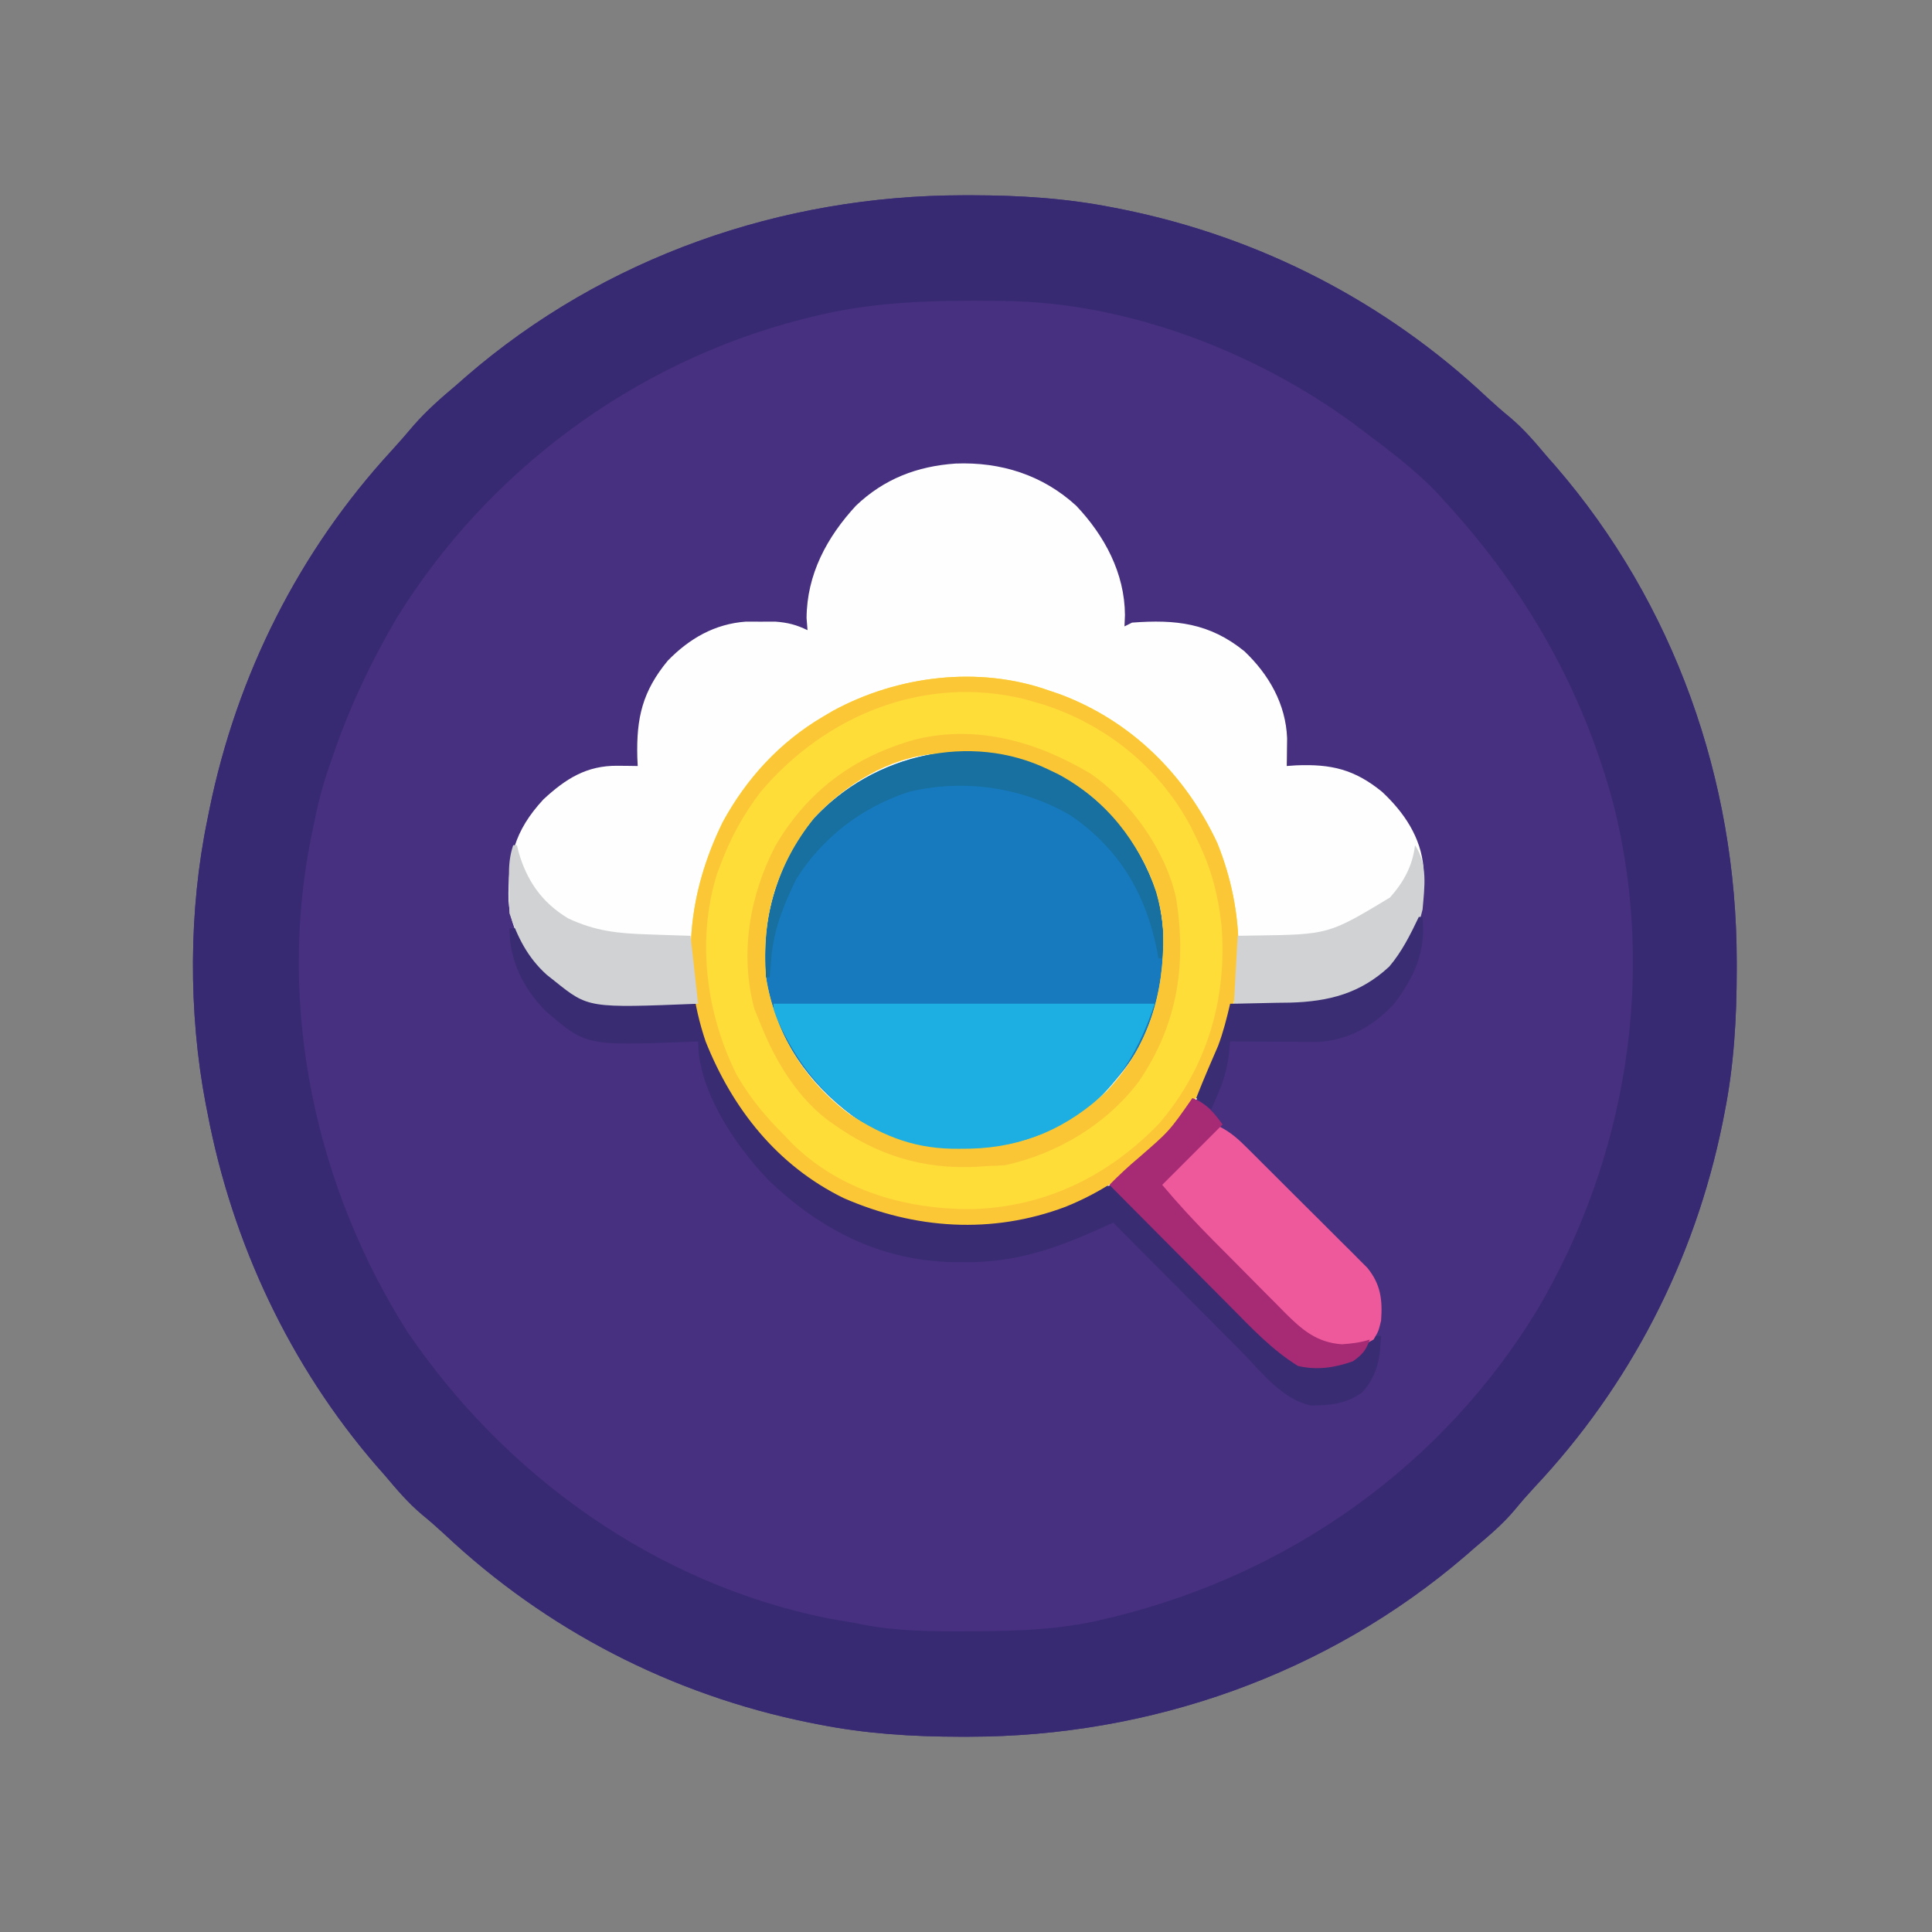 <?xml version="1.0" encoding="UTF-8"?>
<svg version="1.1" xmlns="http://www.w3.org/2000/svg" width="512" height="512">
<rect width="100%" height="100%" fill="#808080" stroke="none"/>
<path d="M0 0 C0.752 -0.001 1.503 -0.001 2.277 -0.002 C14.972 0.016 27.269 0.774 39.75 3.25 C40.624 3.422 41.497 3.593 42.397 3.77 C78.766 11.161 112.013 28.3 138.996 53.707 C140.933 55.495 142.86 57.186 144.895 58.852 C148.639 61.997 151.607 65.52 154.75 69.25 C155.491 70.092 156.232 70.934 156.996 71.801 C188.461 108.2 204.963 155.071 205 202.938 C205.001 203.715 205.001 204.493 205.002 205.294 C204.984 218.153 204.274 230.609 201.75 243.25 C201.578 244.122 201.407 244.994 201.23 245.893 C193.84 282.264 176.701 315.512 151.293 342.496 C149.505 344.433 147.814 346.36 146.148 348.395 C143.003 352.139 139.481 355.109 135.75 358.25 C134.873 359.014 133.997 359.779 133.094 360.566 C96.502 391.994 49.526 408.461 1.5 408.5 C0.748 408.501 -0.003 408.501 -0.777 408.502 C-13.472 408.484 -25.769 407.726 -38.25 405.25 C-39.124 405.078 -39.997 404.907 -40.897 404.73 C-77.266 397.339 -110.513 380.2 -137.496 354.793 C-139.433 353.005 -141.36 351.314 -143.395 349.648 C-147.139 346.503 -150.107 342.98 -153.25 339.25 C-153.991 338.408 -154.732 337.566 -155.496 336.699 C-178.42 310.181 -193.707 277.623 -200.25 243.25 C-200.412 242.43 -200.575 241.61 -200.742 240.766 C-205.364 216.494 -205.273 189.419 -200.25 165.25 C-200.078 164.393 -199.907 163.537 -199.73 162.654 C-192.449 127.077 -175.963 94.224 -151.336 67.523 C-149.398 65.411 -147.54 63.25 -145.688 61.062 C-142.183 57.054 -138.325 53.664 -134.25 50.25 C-133.411 49.511 -132.572 48.773 -131.707 48.012 C-95.096 16.349 -48.114 0.039 0 0 Z " fill="#473080" transform="translate(255.25,51.75)"/>
<path d="M0 0 C0.752 -0.001 1.503 -0.001 2.277 -0.002 C14.972 0.016 27.269 0.774 39.75 3.25 C40.624 3.422 41.497 3.593 42.397 3.77 C78.766 11.161 112.013 28.3 138.996 53.707 C140.933 55.495 142.86 57.186 144.895 58.852 C148.639 61.997 151.607 65.52 154.75 69.25 C155.491 70.092 156.232 70.934 156.996 71.801 C188.461 108.2 204.963 155.071 205 202.938 C205.001 203.715 205.001 204.493 205.002 205.294 C204.984 218.153 204.274 230.609 201.75 243.25 C201.578 244.122 201.407 244.994 201.23 245.893 C193.84 282.264 176.701 315.512 151.293 342.496 C149.505 344.433 147.814 346.36 146.148 348.395 C143.003 352.139 139.481 355.109 135.75 358.25 C134.873 359.014 133.997 359.779 133.094 360.566 C96.502 391.994 49.526 408.461 1.5 408.5 C0.748 408.501 -0.003 408.501 -0.777 408.502 C-13.472 408.484 -25.769 407.726 -38.25 405.25 C-39.124 405.078 -39.997 404.907 -40.897 404.73 C-77.266 397.339 -110.513 380.2 -137.496 354.793 C-139.433 353.005 -141.36 351.314 -143.395 349.648 C-147.139 346.503 -150.107 342.98 -153.25 339.25 C-153.991 338.408 -154.732 337.566 -155.496 336.699 C-178.42 310.181 -193.707 277.623 -200.25 243.25 C-200.412 242.43 -200.575 241.61 -200.742 240.766 C-205.364 216.494 -205.273 189.419 -200.25 165.25 C-200.078 164.393 -199.907 163.537 -199.73 162.654 C-192.449 127.077 -175.963 94.224 -151.336 67.523 C-149.398 65.411 -147.54 63.25 -145.688 61.062 C-142.183 57.054 -138.325 53.664 -134.25 50.25 C-133.411 49.511 -132.572 48.773 -131.707 48.012 C-95.096 16.349 -48.114 0.039 0 0 Z M-40.25 32.25 C-41.539 32.571 -41.539 32.571 -42.854 32.899 C-87.37 44.373 -126.146 73.167 -150.25 112.25 C-157.162 124.111 -162.893 136.234 -167.25 149.25 C-167.496 149.944 -167.742 150.639 -167.996 151.354 C-169.92 156.876 -171.26 162.388 -172.375 168.125 C-172.628 169.357 -172.628 169.357 -172.887 170.613 C-181.777 215.487 -171.613 262.844 -147.25 301.25 C-121.294 339.386 -81.684 367.749 -36.188 377.062 C-33.879 377.479 -31.566 377.873 -29.25 378.25 C-28.43 378.417 -27.611 378.584 -26.766 378.756 C-17.724 380.495 -8.859 380.607 0.312 380.562 C1.111 380.56 1.91 380.558 2.733 380.556 C14.632 380.504 26.148 380.122 37.75 377.25 C38.574 377.051 39.398 376.853 40.247 376.648 C86.956 365.081 127.176 336.486 152.23 295.234 C175.731 255.283 183.73 207.009 172.426 161.754 C164.261 131.02 149.166 104.616 127.75 81.25 C126.706 80.098 126.706 80.098 125.641 78.922 C119.659 72.633 112.663 67.461 105.75 62.25 C104.904 61.609 104.059 60.969 103.188 60.309 C77.075 41.297 43.38 28.377 10.902 28.012 C10.177 28.002 9.451 27.992 8.704 27.982 C-7.978 27.803 -23.973 28.147 -40.25 32.25 Z " fill="#372A72" transform="translate(255.25,51.75)"/>
<path d="M0 0 C11.999 -0.476 23.097 3.027 31.996 11.191 C39.503 19.133 44.832 29.03 44.898 40.152 C44.857 41.142 44.816 42.132 44.773 43.152 C45.433 42.822 46.093 42.492 46.773 42.152 C58.342 41.27 67.3 42.253 76.523 49.715 C83.046 55.89 87.54 63.758 87.871 72.828 C87.854 74.133 87.854 74.133 87.836 75.465 C87.827 76.348 87.818 77.231 87.809 78.141 C87.791 79.136 87.791 79.136 87.773 80.152 C88.596 80.094 89.418 80.036 90.266 79.977 C99.623 79.598 105.731 81.053 113.027 86.984 C118.84 92.412 123.368 99.042 124.012 107.156 C124.244 118.286 122.449 126.183 114.699 134.398 C108.264 140.259 101.286 143.435 92.5 143.348 C91.346 143.341 90.193 143.335 89.004 143.328 C87.814 143.311 86.624 143.295 85.398 143.277 C84.185 143.268 82.972 143.259 81.723 143.25 C78.739 143.227 75.757 143.194 72.773 143.152 C72.652 144.352 72.531 145.553 72.406 146.789 C70.205 164.229 57.34 178.921 43.945 189.355 C27.303 200.548 6.984 203.86 -12.685 200.766 C-31.728 196.551 -48.622 184.48 -59.227 168.152 C-63.795 160.066 -66.668 152.303 -68.227 143.152 C-68.951 143.184 -69.676 143.215 -70.423 143.248 C-97.358 144.263 -97.358 144.263 -106.227 137.152 C-106.924 136.599 -107.621 136.046 -108.34 135.477 C-113.939 130.434 -117.91 123.475 -118.465 115.895 C-118.68 104.691 -116.981 97.382 -109.23 89.012 C-103.298 83.507 -97.73 79.993 -89.539 80.09 C-88.545 80.099 -87.551 80.108 -86.527 80.117 C-85.768 80.129 -85.009 80.14 -84.227 80.152 C-84.261 79.391 -84.296 78.629 -84.332 77.844 C-84.605 67.414 -82.972 60.354 -76.254 52.23 C-70.512 46.345 -63.816 42.483 -55.535 41.887 C-54.258 41.892 -52.98 41.897 -51.664 41.902 C-49.744 41.895 -49.744 41.895 -47.785 41.887 C-44.457 42.135 -42.205 42.712 -39.227 44.152 C-39.309 43.1 -39.392 42.049 -39.477 40.965 C-39.415 29.357 -34.078 19.487 -26.383 11.156 C-18.928 4.053 -10.159 0.695 0 0 Z " fill="#FEFEFE" transform="translate(253.227,122.848)"/>
<path d="M0 0 C0.855 0.412 1.709 0.825 2.59 1.25 C15.057 8.012 23.64 18.845 28.375 32.062 C32.39 46.385 30.465 60.452 23.812 73.688 C15.687 87.188 4.09 95.301 -10.87 99.528 C-24.316 102.506 -38.323 100.286 -49.949 93.203 C-61.945 85.02 -70.617 73.696 -74.438 59.562 C-77.16 43.075 -73.535 28.599 -64 15 C-49.04 -3.509 -21.698 -10.601 0 0 Z " fill="#177ABF" transform="translate(278,204)"/>
<path d="M0 0 C0.968 0.329 1.936 0.657 2.934 0.996 C21.828 8.097 36.134 22.299 44.605 40.438 C52.108 59.096 52.062 78.412 44.75 97.188 C36.579 115.356 22.943 129.338 4.375 136.812 C-15.171 144.174 -35.564 142.746 -54.441 134.496 C-71.998 125.894 -83.866 110.882 -91 93 C-97.694 73.163 -95.655 53.65 -86.504 34.941 C-80.224 23.36 -71.382 13.718 -60 7 C-58.648 6.201 -58.648 6.201 -57.27 5.387 C-40.081 -3.961 -18.623 -6.619 0 0 Z M-62.086 33.578 C-72.217 46.396 -76.262 59.679 -75 76 C-72.696 90.649 -64.709 103.616 -52.781 112.359 C-43.254 118.458 -35.073 121.57 -23.75 121.438 C-22.37 121.425 -22.37 121.425 -20.961 121.412 C-6.67 121.06 4.879 115.969 15.312 106.188 C26.413 94.406 30.558 80.258 30.273 64.43 C29.662 50.328 22.437 38.518 12.375 29 C-0.437 18.211 -14.318 15.808 -30.612 16.777 C-42.647 17.902 -53.9 24.887 -62.086 33.578 Z " fill="#FEDD39" transform="translate(278,183)"/>
<path d="M0 0 C33.33 0 66.66 0 101 0 C96.238 14.287 89.205 25.308 75.691 32.715 C62.383 39.07 46.018 40.979 31.875 36 C16.252 28.805 6.593 17.514 0 2 C0 1.34 0 0.68 0 0 Z " fill="#1DAEE2" transform="translate(205,266)"/>
<path d="M0 0 C0.66 0 1.32 0 2 0 C3.262 1.758 3.262 1.758 4.688 4.125 C9.533 11.58 15.449 16.35 24 19 C28.522 19.59 33.006 19.695 37.562 19.75 C38.762 19.78 39.961 19.809 41.197 19.84 C44.132 19.91 47.065 19.963 50 20 C50.28 20.932 50.559 21.864 50.848 22.824 C57.205 43.342 67.891 59.355 87.195 69.715 C97.901 74.891 107.846 77.558 119.75 77.438 C120.796 77.431 121.842 77.424 122.92 77.417 C134.577 77.177 144.804 74.831 154.949 68.855 C157.55 67.771 158.38 68.016 161 69 C163.08 70.733 163.08 70.733 165.322 73.013 C166.166 73.864 167.011 74.715 167.881 75.592 C168.785 76.518 169.689 77.444 170.621 78.398 C171.567 79.355 172.513 80.31 173.46 81.265 C175.952 83.779 178.435 86.302 180.916 88.827 C184.882 92.863 188.855 96.891 192.838 100.91 C194.223 102.312 195.602 103.721 196.98 105.13 C197.828 105.987 198.675 106.845 199.549 107.728 C200.289 108.482 201.03 109.236 201.793 110.014 C206.912 114.621 210.612 115.488 217.34 115.289 C220.807 114.912 223.145 113.998 226 112 C227.041 110.699 228.054 109.372 229 108 C229.66 108 230.32 108 231 108 C230.732 114.021 230.134 118.307 226 123 C221.659 126.101 217.729 126.372 212.562 126.496 C204.762 124.986 199.115 117.37 193.789 111.984 C192.812 111.003 191.834 110.022 190.855 109.042 C188.296 106.475 185.743 103.903 183.191 101.329 C180.58 98.697 177.964 96.072 175.348 93.445 C170.226 88.302 165.111 83.153 160 78 C158.973 78.471 157.945 78.941 156.887 79.426 C144.815 84.884 134.237 88.581 120.812 88.5 C119.175 88.493 119.175 88.493 117.505 88.485 C98.325 88.074 82.438 79.942 68.656 66.758 C59.967 57.682 50 43.154 50 30 C49.275 30.031 48.55 30.063 47.804 30.095 C20.267 31.133 20.267 31.133 9.664 21.984 C3.668 15.966 0 8.562 0 0 Z " fill="#392C73" transform="translate(135,246)"/>
<path d="M0 0 C0.968 0.329 1.936 0.657 2.934 0.996 C21.828 8.097 36.134 22.299 44.605 40.438 C52.108 59.096 52.062 78.412 44.75 97.188 C36.579 115.356 22.943 129.338 4.375 136.812 C-15.171 144.174 -35.564 142.746 -54.441 134.496 C-71.998 125.894 -83.866 110.882 -91 93 C-97.694 73.163 -95.655 53.65 -86.504 34.941 C-80.224 23.36 -71.382 13.718 -60 7 C-58.648 6.201 -58.648 6.201 -57.27 5.387 C-40.081 -3.961 -18.623 -6.619 0 0 Z M-76.344 26.762 C-80.92 32.747 -84.372 38.943 -87 46 C-87.48 47.263 -87.48 47.263 -87.969 48.551 C-93.449 66.081 -90.868 85.602 -82.812 101.75 C-79.278 107.952 -75.059 112.993 -70 118 C-69.336 118.697 -68.672 119.395 -67.988 120.113 C-55.19 132.668 -37.761 137.544 -20.233 137.42 C-0.89 136.816 15.798 128.657 29.215 114.695 C41.909 99.833 47.209 81.713 45.727 62.445 C44.796 53.864 42.886 46.7 39 39 C38.518 38.014 38.036 37.028 37.539 36.012 C29.295 20.51 15.291 9.158 -1.41 3.742 C-2.265 3.497 -3.119 3.252 -4 3 C-4.762 2.776 -5.524 2.551 -6.309 2.32 C-32.907 -4.228 -59.068 6.405 -76.344 26.762 Z " fill="#FCC737" transform="translate(278,183)"/>
<path d="M0 0 C10.615 7.34 19.739 20.125 22.632 32.76 C25.562 50.608 23.042 66.602 12.805 81.605 C4.226 92.987 -8.836 100.798 -22.75 103.812 C-24.165 103.903 -25.583 103.96 -27 104 C-28.161 104.073 -29.323 104.147 -30.52 104.223 C-44.469 104.871 -56.507 101.167 -68 93 C-68.932 92.343 -68.932 92.343 -69.883 91.672 C-78.542 84.915 -84.096 75.094 -88 65 C-88.547 63.695 -88.547 63.695 -89.105 62.363 C-93.007 47.695 -90.363 32.236 -83.461 19.062 C-74.883 4.427 -62.423 -4.627 -46.227 -9.086 C-29.88 -13.008 -14.127 -8.385 0 0 Z M-73.086 11.578 C-83.217 24.396 -87.262 37.679 -86 54 C-83.696 68.649 -75.709 81.616 -63.781 90.359 C-54.254 96.458 -46.073 99.57 -34.75 99.438 C-33.37 99.425 -33.37 99.425 -31.961 99.412 C-17.67 99.06 -6.121 93.969 4.312 84.188 C15.413 72.406 19.558 58.258 19.273 42.43 C18.662 28.328 11.437 16.518 1.375 7 C-11.437 -3.789 -25.318 -6.192 -41.612 -5.223 C-53.647 -4.098 -64.9 2.887 -73.086 11.578 Z " fill="#FAC636" transform="translate(289,205)"/>
<path d="M0 0 C3.235 1.424 5.409 3.152 7.911 5.636 C8.665 6.38 9.419 7.125 10.196 7.892 C11 8.697 11.804 9.502 12.633 10.332 C13.466 11.161 14.299 11.99 15.157 12.843 C16.916 14.597 18.673 16.353 20.427 18.112 C23.113 20.8 25.812 23.476 28.512 26.15 C30.22 27.856 31.927 29.562 33.633 31.27 C34.845 32.468 34.845 32.468 36.082 33.691 C36.83 34.445 37.578 35.199 38.348 35.976 C39.007 36.634 39.665 37.292 40.344 37.97 C43.925 42.359 44.397 46.443 44 52 C43.312 54.812 43.312 54.812 42 57 C38.108 59.335 34.455 59.461 30 59 C23.489 55.956 18.998 51.388 14.004 46.297 C13.17 45.459 12.337 44.621 11.478 43.758 C8.832 41.096 6.197 38.423 3.562 35.75 C1.764 33.937 -0.034 32.124 -1.834 30.312 C-6.231 25.883 -10.619 21.445 -15 17 C-14.054 15.893 -13.107 14.786 -12.16 13.679 C-11.369 12.755 -11.369 12.755 -10.562 11.812 C-8.451 9.363 -6.293 6.96 -4.125 4.562 C-3.344 3.698 -2.563 2.833 -1.758 1.941 C-1.178 1.301 -0.598 0.66 0 0 Z " fill="#EE599C" transform="translate(322,298)"/>
<path d="M0 0 C3.412 5.119 2.506 11.028 2 17 C-0.043 25.967 -5.431 32.87 -13.062 37.875 C-18.166 40.961 -23.103 42.257 -29.055 42.195 C-30.163 42.189 -31.272 42.182 -32.414 42.176 C-33.556 42.159 -34.698 42.142 -35.875 42.125 C-37.04 42.116 -38.206 42.107 -39.406 42.098 C-42.271 42.074 -45.135 42.038 -48 42 C-47.505 33.09 -47.505 33.09 -47 24 C-45.467 23.974 -43.935 23.948 -42.355 23.922 C-22.896 23.647 -22.896 23.647 -6.656 13.863 C-3.023 9.775 -0.668 5.514 0 0 Z " fill="#D0D2D3" transform="translate(375,224)"/>
<path d="M0 0 C0.33 0 0.66 0 1 0 C1.135 0.557 1.271 1.114 1.41 1.688 C3.583 9.388 7.625 15.207 14.562 19.375 C21.793 22.793 27.964 23.391 35.875 23.625 C37.48 23.683 37.48 23.683 39.117 23.742 C41.745 23.836 44.372 23.919 47 24 C47.66 29.94 48.32 35.88 49 42 C19.936 43.164 19.936 43.164 11 36 C10.303 35.447 9.605 34.894 8.887 34.324 C3.851 29.789 1.119 24.356 -1 18 C-1.096 15.488 -1.139 13.011 -1.125 10.5 C-1.129 9.823 -1.133 9.146 -1.137 8.449 C-1.131 5.359 -0.984 2.953 0 0 Z " fill="#D0D2D3" transform="translate(136,224)"/>
<path d="M0 0 C0.855 0.412 1.709 0.825 2.59 1.25 C15.194 8.086 23.801 19.001 28.375 32.438 C30.084 38.382 30.444 43.851 30 50 C29.67 50 29.34 50 29 50 C28.853 49.189 28.706 48.378 28.555 47.543 C25.54 32.658 18.439 20.806 5.75 12.125 C-7.114 4.619 -22.391 2.368 -36.973 5.812 C-49.418 9.782 -60.056 17.909 -67 29 C-70.274 35.696 -72.949 42.236 -73.562 49.688 C-73.646 50.681 -73.73 51.675 -73.816 52.699 C-73.877 53.458 -73.938 54.218 -74 55 C-74.33 55 -74.66 55 -75 55 C-75.799 38.946 -72.5 25.517 -62.156 12.719 C-46.566 -3.894 -20.934 -10.227 0 0 Z " fill="#1770A0" transform="translate(278,204)"/>
<path d="M0 0 C3.795 1.491 5.61 3.757 8 7 C2.667 12.333 -2.667 17.667 -8 23 C-3.739 28.079 0.704 32.876 5.375 37.578 C6.406 38.618 6.406 38.618 7.458 39.679 C8.903 41.132 10.348 42.584 11.795 44.035 C14.001 46.251 16.196 48.477 18.391 50.703 C19.801 52.12 21.213 53.537 22.625 54.953 C23.275 55.616 23.925 56.278 24.595 56.961 C29.122 61.466 33.003 64.793 39.625 65.25 C42.256 65.055 44.502 64.799 47 64 C46.015 66.856 45.042 67.97 42.562 69.75 C37.697 71.457 33.065 72.176 28 71 C21.161 66.807 15.63 60.891 10.031 55.227 C9.11 54.303 8.189 53.379 7.241 52.427 C4.816 49.995 2.398 47.558 -0.019 45.118 C-2.496 42.621 -4.979 40.129 -7.461 37.637 C-12.313 32.763 -17.159 27.884 -22 23 C-19.518 20.498 -17.018 18.133 -14.312 15.875 C-6.122 8.782 -6.122 8.782 0 0 Z " fill="#A62B74" transform="translate(316,291)"/>
<path d="M0 0 C0.33 0 0.66 0 1 0 C1.909 9.087 -1.139 15.978 -6.676 23.18 C-12.035 28.921 -18.906 32.796 -26.841 33.114 C-27.909 33.108 -28.977 33.103 -30.078 33.098 C-31.818 33.093 -31.818 33.093 -33.594 33.088 C-34.8 33.08 -36.007 33.071 -37.25 33.062 C-38.472 33.058 -39.694 33.053 -40.953 33.049 C-43.969 33.037 -46.984 33.021 -50 33 C-50.184 34.81 -50.184 34.81 -50.371 36.656 C-50.814 40.2 -51.643 43.203 -53.062 46.5 C-53.425 47.356 -53.787 48.212 -54.16 49.094 C-54.437 49.723 -54.714 50.352 -55 51 C-56.32 50.01 -57.64 49.02 -59 48 C-57.962 45.372 -56.898 42.763 -55.781 40.168 C-55.358 39.184 -54.936 38.201 -54.5 37.188 C-54.077 36.212 -53.654 35.236 -53.219 34.23 C-51.818 30.519 -50.902 26.862 -50 23 C-49.265 22.991 -48.53 22.981 -47.772 22.972 C-44.389 22.917 -41.007 22.834 -37.625 22.75 C-36.469 22.736 -35.312 22.722 -34.121 22.707 C-23.834 22.416 -15.494 20.284 -7.828 13.148 C-4.47 9.202 -2.222 4.654 0 0 Z " fill="#3A2D74" transform="translate(376,243)"/>
</svg>
